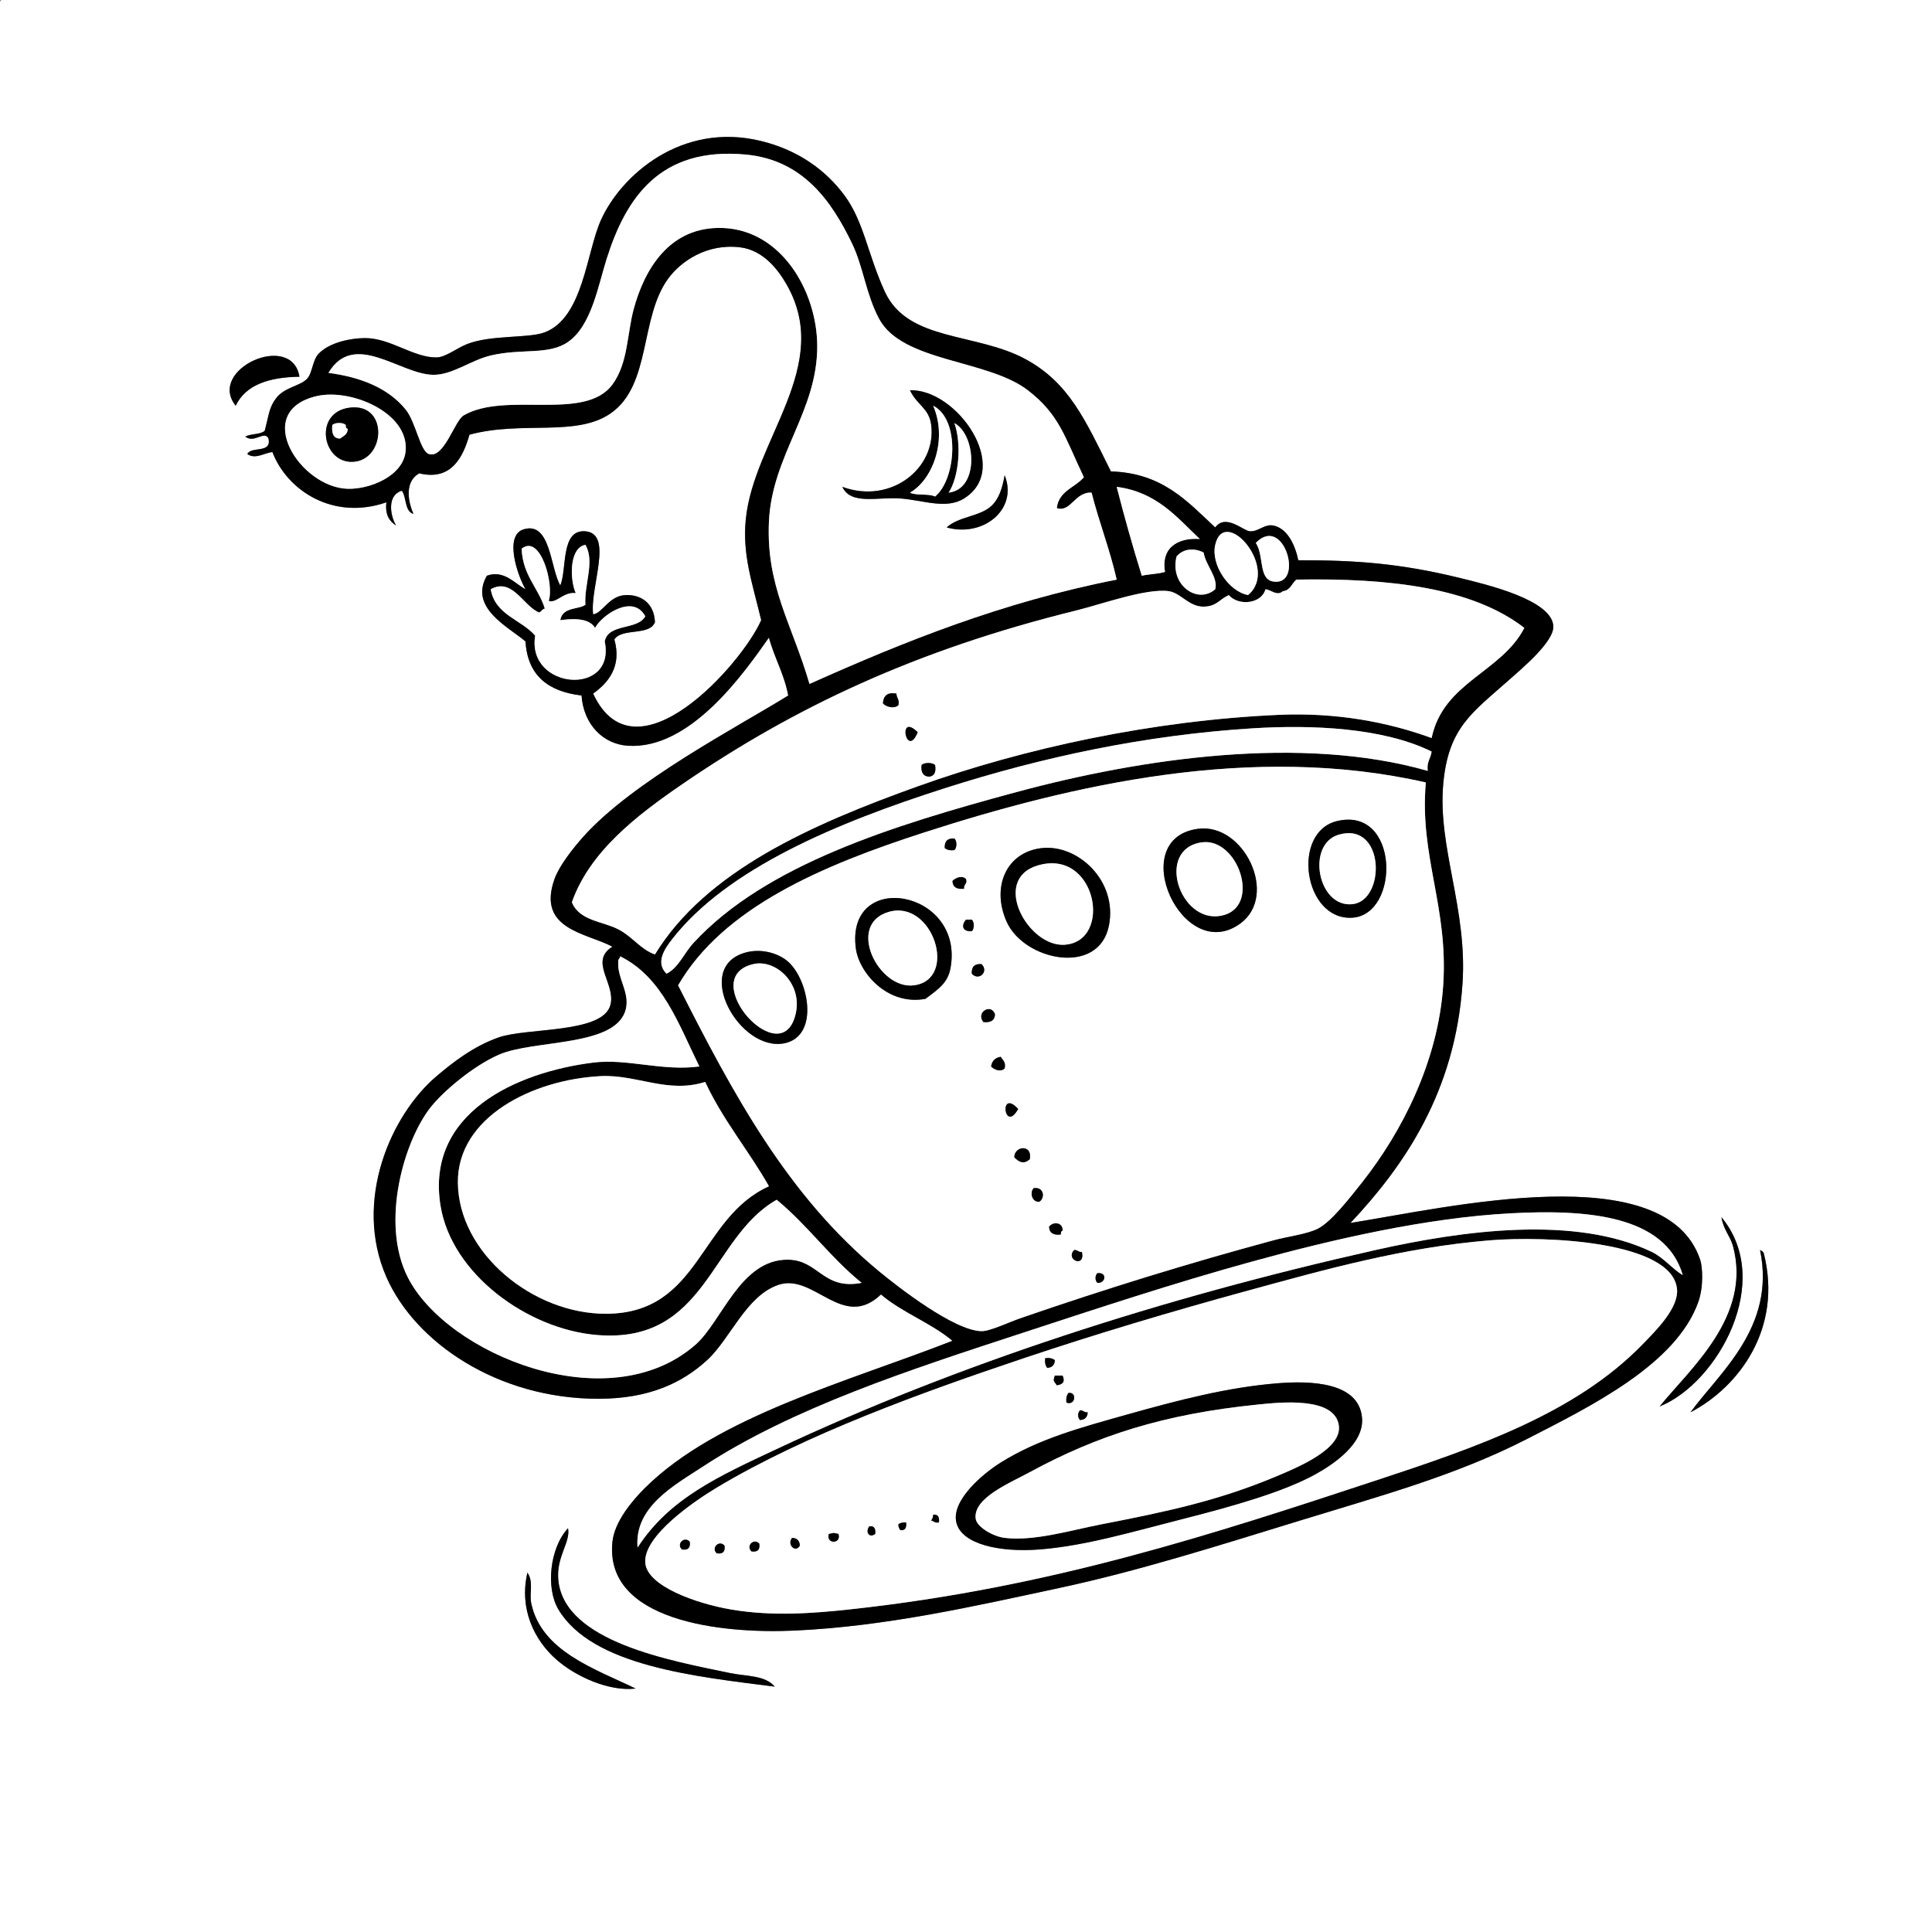 <?xml version="1.0" encoding="utf-8"?>
<!-- Generator: Adobe Illustrator 15.0.0, SVG Export Plug-In . SVG Version: 6.00 Build 0)  -->
<!DOCTYPE svg PUBLIC "-//W3C//DTD SVG 1.1//EN" "http://www.w3.org/Graphics/SVG/1.1/DTD/svg11.dtd">
<svg version="1.1" id="Layer_1" 
	 xmlns="http://www.w3.org/2000/svg" xmlns:xlink="http://www.w3.org/1999/xlink" x="0px" y="0px" width="1000px" height="1000px"
	 viewBox="0 0 1000 1000" enable-background="new 0 0 1000 1000" xml:space="preserve">
<rect x="0" y="0" width="1000" height="1000" fill="#808080" stroke="none"/>
<g>
	<path fill-rule="evenodd" clip-rule="evenodd" fill="#FFFFFF" d="M1,0c332.999,0,666.002,0,999,0c0,333.325,0,666.685,0,1000
		c-333.325,0-666.685,0-1000,0C0,667.661,0,335.339,0,3C-0.086,1.581-0.165,0.168,1,0z M531,186c-25.666-14.021-61.038-9.008-73-35
		c-8.938-19.421-10.827-36.318-21-50c-9.136-12.287-23.082-23.117-43-28c-41.38-10.144-72.688,17.957-83,41
		c-7.507,16.776-9.106,50.35-29,58c-8.326,3.202-27.433,1.216-40,6c-5.375,2.046-11.292,6.918-16,7c-11.911,0.208-23.803-10-37-10
		c-7.155,0-18.194,2.068-24,8c-3.274,3.345-3.271,10.059-6,13c-3.546,3.822-11.699,4.41-16,10c-3.826,4.973-3.809,8.924-6,17
		c-2.291,2.042-7.272,1.395-10,3c4.578,3.681,9.865-3.43,12,1c1.623,7.956-8.89,3.776-11,8c4.212,2.973,8.924-0.662,13-1
		c7.64,19.921,31.402,35.537,59,26c-0.773,6.44,1.547,9.786,5,12c-3.345-5.705-4.474-15.884,3-18c2.52,3.48,1.351,10.649,6,12
		c-3.324-7.616-4.13-17.078,3-21c16.409,3.95,22.559-7.982,26-20c26.969-7.357,55.1,1.324,73-11c21.24-14.624,14.969-49.758,30-70
		c6.473-8.717,19.795-18.045,37-16c12.241,1.455,19.859,11.848,24,19c24.544,42.399-16.977,80.429-21,122
		c-1.765,18.232,3.303,32.389,8,52c-10.112,22.968-65.296,84.91-87,38c7.651-5.462,14.999-13.895,11-28
		c3.837-6.163,18.313-1.687,21-9c-0.438-10.057-7.451-14.232-15-14c-8.869,0.273-12.018,9.346-17,10
		c-1.761-14.09,10.742-41.729-4-43c-12.985-1.12-9.42,19.767-13,28c-5.229-8.958-4.947-33.356-19-29c-10.18,3.155-3.176,23.787,1,31
		c-5.663-3.031-11.281-10.219-20-7c-9.396,16.446,10.903,26.341,20,34c1.071,17.929,12.03,25.971,29,28
		c1.083,15.137,11.301,25.185,24,26c32.3,2.075,59.988-37.495,73-56c2.818,10.515,7.892,18.775,10,30
		c-26.398,16.378-80.188,44.233-106,73c-5.49,6.119-12.6,15.226-15,22c-9.251,26.114,16.39,27.811,30,35
		c-12.254,7.583,1.705,19.06-1,30c-3.736,15.107-43.072,11.745-58,17c-13.233,4.658-24.062,13.286-32,20
		c-23.666,20.016-43.302,64.539-26,104c14.788,33.727,57.499,63.133,110,63c25.951-0.065,43.107-8.182,56-20
		c12.077-11.071,20.191-33.406,37-39c18.358-6.109,33.245,23.916,53,5c10.965,9.368,25.972,14.694,37,24
		c-53.848,21.064-121.637,39.034-159,76c-6.753,6.682-15.911,17.585-17,28c-4.275,40.896,55.814,47.734,94,46
		c47.581-2.161,92.948-12.561,137-22c41.107-8.809,81.486-21.636,125-35c41.414-12.72,80.426-23.278,117-42
		c33.932-17.369,77.463-38.841,89-71c2.885-8.042,2.243-18.309,1-22c-18.02-53.533-130.493-27.026-181-19
		c27.76-29.543,54.229-67.761,58-124c2.577-38.432-12.853-70.291-10-103c2.581-29.597,15.232-37.25,34-54
		c6.506-5.807,23.531-19.892,23-28c-0.883-13.458-33.923-21.335-49-25c-30.385-7.385-53.39-9.109-83-9
		c-1.708-8.277-5.877-16.658-13-18c-4.532-0.854-7.606,3.224-12,3c-3.443-0.175-12.59-9.351-18-2
		c-14.353-13.314-27.146-28.187-54-29C561.629,217.132,553.307,198.185,531,186z M122,210c5.155-10.845,17.236-14.764,33-15
		C151.128,171.293,106.92,191.189,122,210z M897,645c9.803,36.328-22.007,63.273-38,83c30.153-12.132,59.481-65.001,32-98
		C892.118,636.66,895.597,639.801,897,645z M875,731c25.326-13.253,47.618-43.58,38-82c-0.211-1.122-1.109-1.557-2-2
		C919.308,687.064,889.663,710.682,875,731z M289,833c17.491,29.402,71.158,34.772,112,40c-4.895-5.955-14.858-5.308-23-7
		c-31.124-6.471-85.785-16.157-89-48c-1.236-12.241,6.479-19.789,5-27C284.442,801.386,282.489,822.055,289,833z M288,859
		c10.157,8.92,27.311,16.589,41,15c-20.973-10.188-48.708-19.224-54-44c-1.174-5.498,1.372-10.983-2-16
		C268.624,832.587,276.396,848.81,288,859z"/>
	<path fill-rule="evenodd" clip-rule="evenodd" d="M575,244c26.854,0.813,39.647,15.686,54,29c5.41-7.351,14.557,1.825,18,2
		c4.394,0.224,7.468-3.854,12-3c7.123,1.342,11.292,9.723,13,18c29.61-0.109,52.615,1.615,83,9c15.077,3.665,48.117,11.542,49,25
		c0.531,8.108-16.494,22.193-23,28c-18.768,16.75-31.419,24.403-34,54c-2.853,32.709,12.577,64.568,10,103
		c-3.771,56.239-30.24,94.457-58,124c50.507-8.026,162.98-34.533,181,19c1.243,3.691,1.885,13.958-1,22
		c-11.537,32.159-55.068,53.631-89,71c-36.574,18.722-75.586,29.28-117,42c-43.514,13.364-83.893,26.191-125,35
		c-44.052,9.439-89.419,19.839-137,22c-38.186,1.734-98.275-5.104-94-46c1.089-10.415,10.247-21.318,17-28
		c37.363-36.966,105.152-54.936,159-76c-11.028-9.306-26.035-14.632-37-24c-19.755,18.916-34.642-11.109-53-5
		c-16.809,5.594-24.923,27.929-37,39c-12.893,11.818-30.049,19.935-56,20c-52.501,0.133-95.212-29.273-110-63
		c-17.302-39.461,2.334-83.984,26-104c7.938-6.714,18.767-15.342,32-20c14.928-5.255,54.264-1.893,58-17
		c2.705-10.94-11.254-22.417,1-30c-13.61-7.189-39.251-8.886-30-35c2.4-6.774,9.51-15.881,15-22c25.812-28.767,79.602-56.622,106-73
		c-2.108-11.225-7.182-19.485-10-30c-13.012,18.505-40.7,58.075-73,56c-12.699-0.815-22.917-10.863-24-26
		c-16.97-2.029-27.929-10.071-29-28c-9.097-7.659-29.396-17.554-20-34c8.719-3.219,14.337,3.969,20,7
		c-4.176-7.213-11.18-27.845-1-31c14.053-4.356,13.771,20.042,19,29c3.58-8.233,0.015-29.12,13-28c14.742,1.271,2.239,28.91,4,43
		c4.982-0.654,8.131-9.727,17-10c7.549-0.232,14.562,3.943,15,14c-2.687,7.313-17.163,2.837-21,9c3.999,14.105-3.349,22.538-11,28
		c21.704,46.91,76.888-15.032,87-38c-4.697-19.611-9.765-33.768-8-52c4.023-41.571,45.544-79.601,21-122
		c-4.141-7.152-11.759-17.545-24-19c-17.205-2.045-30.527,7.283-37,16c-15.031,20.242-8.76,55.376-30,70
		c-17.9,12.324-46.031,3.643-73,11c-3.441,12.018-9.591,23.95-26,20c-7.13,3.922-6.324,13.384-3,21c-4.649-1.351-3.48-8.52-6-12
		c-7.474,2.116-6.345,12.295-3,18c-3.453-2.214-5.773-5.56-5-12c-27.598,9.537-51.36-6.079-59-26c-4.076,0.338-8.788,3.973-13,1
		c2.11-4.224,12.623-0.044,11-8c-2.135-4.43-7.422,2.681-12-1c2.728-1.605,7.709-0.958,10-3c2.191-8.076,2.174-12.027,6-17
		c4.301-5.59,12.454-6.178,16-10c2.729-2.941,2.726-9.655,6-13c5.806-5.932,16.845-8,24-8c13.197,0,25.089,10.208,37,10
		c4.708-0.082,10.625-4.954,16-7c12.567-4.784,31.674-2.798,40-6c19.894-7.65,21.493-41.224,29-58c10.312-23.043,41.62-51.144,83-41
		c19.918,4.883,33.864,15.713,43,28c10.173,13.682,12.062,30.579,21,50c11.962,25.992,47.334,20.979,73,35
		C553.307,198.185,561.629,217.132,575,244z M532,202c-20.837-16.053-64.959-14.467-77-37c-6.77-12.668-8.145-26.869-14-39
		c-10.56-21.879-25.394-43.242-55-46c-44.459-4.142-62.016,22.438-72,54c-4.442,14.042-7.856,34.581-20,43
		c-10.067,6.979-23.807,3.181-40,7c-10.353,2.442-19.972,10.228-30,10c-17.133-0.389-40.781-23.126-54-1
		c15.74,2.058,30.631,7.387,40,19c5.279,6.543,7.5,21.599,12,23c7.911,2.463,13.229-17.238,18-20c21.86-12.654,62.76,3.388,77-16
		c8.127-11.065,7.5-26.01,11-39c5.489-20.376,18.453-42.941,46-42c30.724,1.049,48.886,33.12,49,61
		c0.139,33.979-23.438,56.571-25,91c-1.517,33.422,11.798,52.611,21,84c49.042-21.958,99.674-42.327,159-54
		c-3.579-15.754-9.09-29.577-13-45c-8.679-0.53-10.725,10.407-18,8c1.005-8.995,9.454-10.546,14-16
		C551.038,226.035,548.369,214.611,532,202z M180,253c11.375,0.305,29.091-6.603,30-20c1.326-19.548-28.501-32.038-46-28
		C130.055,212.833,155.19,252.335,180,253z M591,298c3.771-0.896,8.471-0.863,12-2c-2.326-13.988,8.63-17.771,18-17
		c-11.958-11.375-22.337-24.33-43-27C582.003,267.664,586.326,283.007,591,298z M629,282c-2.372,10.239,7.002,24.18,17,26
		C662.522,294.188,633.814,261.219,629,282z M659,301c16.298,2.601,5.644-35.146-9-20C654.387,287.507,651.263,299.766,659,301z
		 M270,284c0.532,13.801,8.583,20.084,12,31c-1.427,0.24-1.687,1.646-3,2c-8.152-3.275-13.79-18.287-25-12
		c2.3,13.367,15.73,15.604,23,24c-4.528,28.067,41.957,31.708,36,3c1.835-9.498,16.979-5.688,21-13c-6.349-11.871-22.593-0.562-26,6
		c-3.311-5.752-13.311-4.622-18-4c1.124-7.048,9.798-5.404,13-8c-0.708-10.531,5.046-22.462,0-31c-8.447,1.544-8.128,17.979-5,25
		c-6.389-0.779-10.066,5.555-14,4C286.949,302.742,279.835,276.157,270,284z M609,288c-3.763,14.678,10.802,25.055,20,17
		c1.652-6.003-4.949-12.371-6-19C617.854,283.361,612.324,284.086,609,288z M664,306c-3.019,2.725-5.958-0.692-9-1
		c-2.016,7.58-13.979,8.826-19,3c-5.079,2.441-6.312,5.88-13,6c-7.559,0.135-11.822-7.096-18-8c-11.483-1.68-34.768,6.736-48,10
		c-82.862,20.439-145.604,49.962-204,90c-23.744,16.279-47.803,34.907-57,61c3.91,9.647,15.797,9.783,24,14
		c7.407,3.809,11.696,10.537,19,13c26.391-43.104,80.728-67.17,136-87c55.528-19.922,122.263-34.154,187-37
		c29.47-1.296,56.287,3.675,79,12c6.026-28.974,36.091-33.91,48-57c-26.895-20.772-69.464-25.87-118-25
		C668.602,301.935,667.946,305.613,664,306z M648,377c-54.922,3.474-107.919,14.664-159,31c-55.617,17.787-112.449,41.44-141,78
		c-3.592,4.6-9.087,12.089-3,18c6.296-3.194,8.942-10.519,14-16c37.106-40.208,102.445-60.573,167-78
		c65.199-17.601,147.769-29.63,213-11c-0.664-4.664,1.575-6.424,2-10C716.117,376.73,679.475,375.009,648,377z M478,431
		c-52.707,17.04-103.684,38.822-127,79c28.332,55.953,56.63,108.896,104,148c9.762,8.059,38.78,30.73,53,31
		c4.41,0.084,13.664-4.476,21-7c44.509-15.316,85.573-27.959,130-40c7.551-2.047,17.311-3.183,23-6c6.78-3.357,16.204-15.403,23-24
		c20.869-26.399,39.377-62.873,42-102c2.732-40.757-12.351-66.488-9-105C648.487,384.581,554.985,406.11,478,431z M321,495
		c-0.055,1.278-1.282,1.385-1,3c-0.507,8.312,5.881,15.518,4,24c-4.483,20.222-47.655,15.842-66,24
		c-13.274,5.903-28.407,18.728-35,27c-13.839,17.364-26.231,59.736-12,88c20.073,39.865,103.934,74.525,149,35
		c13.701-12.016,23.252-44.369,48-44c15.792,0.235,17.947,15.867,38,12c-16.088-12.912-28.05-29.95-44-43
		c-34.407,19.476-36.167,74.705-93,70c-35.973-2.978-75.298-31.601-81-67c-7.699-47.792,39.027-68.978,79-74
		c17.705-2.225,35.726,4.592,55,2C351.207,530.126,342.885,505.781,321,495z M311,557c-35.393,1.745-74.207,21.255-74,55
		c0.225,36.64,39.04,68.283,77,68c48.511-0.362,47.692-49.585,84-66c-10.491-18.509-23.811-34.189-33-54
		C345.64,566.178,329.527,556.086,311,557z M782,628c-43.761,2.326-92.135,13.473-134,25c-40.329,11.104-79.748,24.148-119,37
		c-57.734,18.903-118.631,38.635-165,69c-15.072,9.87-35.777,20.935-34,42c16.467-25.441,41.896-36.865,72-51
		c93.704-43.999,198.951-78.045,310-103c45.766-10.285,103.519-17.969,143,1c6.076,2.919,10.63,8.829,16,12
		C861.938,628.766,820.851,625.936,782,628z M646,668c-39.74,10.856-79.243,22.66-116,35c-52.433,17.603-113.152,39.491-159,67
		c-11.281,6.769-38.239,24.988-37,39c1.06,11.984,26.261,20.909,44,24c21.68,3.777,43.326,2.02,62,0
		c103.816-11.229,188.234-39.046,273-67c51.441-16.965,102.439-34.502,137-70c7.056-7.247,19.128-19.082,18-29
		c-2.771-24.367-67.054-27.458-97-25C726.442,645.658,685.738,657.144,646,668z"/>
	<path fill-rule="evenodd" clip-rule="evenodd" fill="#FFFFFF" d="M561,247c-4.546,5.454-12.995,7.005-14,16
		c7.275,2.407,9.321-8.53,18-8c3.91,15.423,9.421,29.246,13,45c-59.326,11.673-109.958,32.042-159,54
		c-9.202-31.389-22.517-50.578-21-84c1.562-34.429,25.139-57.021,25-91c-0.114-27.88-18.276-59.951-49-61
		c-27.547-0.941-40.511,21.624-46,42c-3.5,12.99-2.873,27.935-11,39c-14.24,19.388-55.14,3.346-77,16
		c-4.771,2.762-10.089,22.463-18,20c-4.5-1.401-6.721-16.457-12-23c-9.369-11.613-24.26-16.942-40-19
		c13.219-22.126,36.867,0.611,54,1c10.028,0.228,19.647-7.558,30-10c16.193-3.819,29.933-0.021,40-7
		c12.144-8.419,15.558-28.958,20-43c9.984-31.562,27.541-58.142,72-54c29.606,2.758,44.44,24.121,55,46
		c5.855,12.131,7.23,26.332,14,39c12.041,22.533,56.163,20.947,77,37C548.369,214.611,551.038,226.035,561,247z M482,220
		c2.749,22.258-20.759,41.249-46,32c4.424,9.578,18.506,5.113,30,6c12.001,0.926,23.761,5.776,33,0
		c25.004-15.632-3.707-56.772-28-56C474.646,209.775,480.911,211.183,482,220z M513,262c-6.024,5.449-16.824,5.302-23,11
		c19.07,5.328,37.089-9.501,30-27C518.839,252.496,517.143,258.253,513,262z"/>
	<path fill-rule="evenodd" clip-rule="evenodd" d="M155,195c-15.764,0.236-27.845,4.155-33,15
		C106.92,191.189,151.128,171.293,155,195z"/>
	<path fill-rule="evenodd" clip-rule="evenodd" d="M471,202c24.293-0.772,53.004,40.368,28,56c-9.239,5.776-20.999,0.926-33,0
		c-11.494-0.887-25.576,3.578-30-6c25.241,9.249,48.749-9.742,46-32C480.911,211.183,474.646,209.775,471,202z M471,255
		c3.346,1.654,9.654,0.346,13,2c10.98-8.999,13.091-39.955-1-47C490.51,227.279,483.03,248.102,471,255z M491,255
		c16.093-1.883,14.167-30.074,3-36C497.867,230.038,496.266,247.089,491,255z"/>
	<path fill-rule="evenodd" clip-rule="evenodd" fill="#FFFFFF" d="M164,205c17.499-4.038,47.326,8.452,46,28
		c-0.909,13.397-18.625,20.305-30,20C155.19,252.335,130.055,212.833,164,205z M181,239c18.441,1.201,20.868-30.632,0-28
		C162.702,213.309,166.499,238.055,181,239z"/>
	<path fill-rule="evenodd" clip-rule="evenodd" d="M181,211c20.868-2.632,18.441,29.201,0,28
		C166.499,238.055,162.702,213.309,181,211z M172,220c-0.393,4.06,0.366,6.968,4,7c1.714-1.286,3.932-2.068,4-5
		c-0.779-0.221-1.163-0.837-1-2C177.666,218.573,173.334,218.573,172,220z"/>
	<path fill-rule="evenodd" clip-rule="evenodd" fill="#FFFFFF" d="M483,210c14.091,7.045,11.98,38.001,1,47
		c-3.346-1.654-9.654-0.346-13-2C483.03,248.102,490.51,227.279,483,210z"/>
	<path fill-rule="evenodd" clip-rule="evenodd" fill="#FFFFFF" d="M179,220c-0.163,1.163,0.221,1.779,1,2
		c-0.068,2.932-2.286,3.714-4,5c-3.634-0.032-4.393-2.94-4-7C173.334,218.573,177.666,218.573,179,220z"/>
	<path fill-rule="evenodd" clip-rule="evenodd" fill="#FFFFFF" d="M494,219c11.167,5.926,13.093,34.117-3,36
		C496.266,247.089,497.867,230.038,494,219z"/>
	<path fill-rule="evenodd" clip-rule="evenodd" d="M520,246c7.089,17.499-10.93,32.328-30,27c6.176-5.698,16.976-5.551,23-11
		C517.143,258.253,518.839,252.496,520,246z"/>
	<path fill-rule="evenodd" clip-rule="evenodd" fill="#FFFFFF" d="M578,252c20.663,2.67,31.042,15.625,43,27
		c-9.37-0.771-20.326,3.012-18,17c-3.529,1.137-8.229,1.104-12,2C586.326,283.007,582.003,267.664,578,252z"/>
	<path fill-rule="evenodd" clip-rule="evenodd" fill="#FFFFFF" d="M646,308c-9.998-1.82-19.372-15.761-17-26
		C633.814,261.219,662.522,294.188,646,308z"/>
	<path fill-rule="evenodd" clip-rule="evenodd" fill="#FFFFFF" d="M650,281c14.644-15.146,25.298,22.601,9,20
		C651.263,299.766,654.387,287.507,650,281z"/>
	<path fill-rule="evenodd" clip-rule="evenodd" fill="#FFFFFF" d="M284,311c3.934,1.555,7.611-4.779,14-4
		c-3.128-7.021-3.447-23.456,5-25c5.046,8.538-0.708,20.469,0,31c-3.202,2.596-11.876,0.952-13,8c4.689-0.622,14.689-1.752,18,4
		c3.407-6.562,19.651-17.871,26-6c-4.021,7.312-19.165,3.502-21,13c5.957,28.708-40.528,25.067-36-3c-7.27-8.396-20.7-10.633-23-24
		c11.21-6.287,16.848,8.725,25,12c1.313-0.354,1.573-1.76,3-2c-3.417-10.916-11.468-17.199-12-31
		C279.835,276.157,286.949,302.742,284,311z"/>
	<path fill-rule="evenodd" clip-rule="evenodd" fill="#FFFFFF" d="M623,286c1.051,6.629,7.652,12.997,6,19
		c-9.198,8.055-23.763-2.322-20-17C612.324,284.086,617.854,283.361,623,286z"/>
	<path fill-rule="evenodd" clip-rule="evenodd" fill="#FFFFFF" d="M671,300c48.536-0.87,91.105,4.228,118,25
		c-11.909,23.09-41.974,28.026-48,57c-22.713-8.325-49.53-13.296-79-12c-64.737,2.846-131.472,17.078-187,37
		c-55.272,19.83-109.609,43.896-136,87c-7.304-2.463-11.593-9.191-19-13c-8.203-4.217-20.09-4.353-24-14
		c9.197-26.093,33.256-44.721,57-61c58.396-40.038,121.138-69.561,204-90c13.232-3.264,36.517-11.68,48-10
		c6.178,0.904,10.441,8.135,18,8c6.688-0.12,7.921-3.559,13-6c5.021,5.826,16.984,4.58,19-3c3.042,0.308,5.981,3.725,9,1
		C667.946,305.613,668.602,301.935,671,300z M457,364c1.34,1.783,5.788,3.094,8,1c0.723-3.056-1.022-3.644-1-6
		C459.166,358.166,457.263,360.263,457,364z M475,379C464.235,368.334,469.238,393.196,475,379L475,379z M477,396
		c-0.399,3.733,0.799,5.868,4,6c2.64-0.36,3.598-2.402,3-6C482.666,394.573,478.334,394.573,477,396z"/>
	<path fill-rule="evenodd" clip-rule="evenodd" d="M464,359c-0.022,2.356,1.723,2.944,1,6c-2.212,2.094-6.66,0.783-8-1
		C457.263,360.263,459.166,358.166,464,359z"/>
	<path fill-rule="evenodd" clip-rule="evenodd" d="M475,379C469.238,393.196,464.235,368.334,475,379L475,379z"/>
	<path fill-rule="evenodd" clip-rule="evenodd" fill="#FFFFFF" d="M741,389c-0.425,3.576-2.664,5.336-2,10
		c-65.231-18.63-147.801-6.601-213,11c-64.555,17.427-129.894,37.792-167,78c-5.058,5.481-7.704,12.806-14,16
		c-6.087-5.911-0.592-13.4,3-18c28.551-36.56,85.383-60.213,141-78c51.081-16.336,104.078-27.526,159-31
		C679.475,375.009,716.117,376.73,741,389z"/>
	<path fill-rule="evenodd" clip-rule="evenodd" d="M484,396c0.598,3.598-0.36,5.64-3,6c-3.201-0.132-4.399-2.267-4-6
		C478.334,394.573,482.666,394.573,484,396z"/>
	<path fill-rule="evenodd" clip-rule="evenodd" fill="#FFFFFF" d="M738,405c-3.351,38.512,11.732,64.243,9,105
		c-2.623,39.127-21.131,75.601-42,102c-6.796,8.597-16.22,20.643-23,24c-5.689,2.817-15.449,3.953-23,6
		c-44.427,12.041-85.491,24.684-130,40c-7.336,2.524-16.59,7.084-21,7c-14.22-0.27-43.238-22.941-53-31
		c-47.37-39.104-75.668-92.047-104-148c23.316-40.178,74.293-61.96,127-79C554.985,406.11,648.487,384.581,738,405z M700,475
		c24.832-1.637,24.346-57.822-8-50C668.184,430.759,674.793,476.661,700,475z M642,478c19.934-14.561,1.873-52.271-22-49
		C582.219,434.177,612.043,499.883,642,478z M489,439c1.161,0.839,2.681,1.319,5,1c1.368-1.278,1.368-4.722,0-6
		C490.438,433.771,488.771,435.438,489,439z M521,477c8.97,20.265,47.884,28.394,53,2c4.498-23.201-16.237-42.232-35-40
		C520.977,441.145,513.007,458.941,521,477z M493,456c0.132,3.201,2.267,4.399,6,4c-0.409-2.409,1.826-2.174,1-5
		C497.857,452.842,494.413,454.488,493,456z M492,501c7.291-40.62-54.568-51.307-49-10c1.659,12.306,16.173,29.65,36,26
		C486.096,511.731,490.641,508.569,492,501z M503,482c1.367-1.278,1.367-4.722,0-6c-1,0-2,0-3,0
		C497.63,478.722,497.777,482.282,503,482z M406,540c18.723-3.771,12.338-34.348,1-43c-5.304-4.047-13.513-6.028-21-4
		C358.044,500.571,382.807,544.672,406,540z M503,504c3.744,4.021,9.021-1.256,5-5C504.438,498.771,502.771,500.438,503,504z
		 M509,529c3.732,0.399,5.867-0.799,6-4C513.09,519.2,504.943,523.881,509,529z M513,552c1.413,1.512,4.857,3.158,7,1
		c0.792-3.458-1.111-4.222-2-6C515.108,547.441,513.441,549.108,513,552z M527,574C516.94,563.046,519.741,587.002,527,574L527,574z
		 M525,599c2.444,2.497,4.846,3.802,8,1C534.527,592.047,524.982,593.138,525,599z M538,622c3.069-2.115,2.288-7.818-3-7
		C532.843,617.451,534.255,622.396,538,622z M543,635c0.133,3.201,2.268,4.399,6,4c0.224-0.775,0.027-1.973,1-2
		C550.129,632.486,544.911,632.231,543,635z M560,648c-1.891,0.225-2.206-1.127-4-1C551.166,652.035,561.854,656.513,560,648z
		 M568,664c4.282,0.36,5.312-5.633,0-5C566.717,660.314,566.717,662.687,568,664z"/>
	<path fill-rule="evenodd" clip-rule="evenodd" d="M692,425c32.346-7.822,32.832,48.363,8,50
		C674.793,476.661,668.184,430.759,692,425z M700,468c17.389-1.833,16.896-42.814-7-36C675.951,436.861,681.966,469.901,700,468z"/>
	<path fill-rule="evenodd" clip-rule="evenodd" d="M620,429c23.873-3.271,41.934,34.439,22,49
		C612.043,499.883,582.219,434.177,620,429z M632,474c21.312-4.032,8.956-40.706-10-38C597.998,439.426,610.471,478.073,632,474z"/>
	<path fill-rule="evenodd" clip-rule="evenodd" fill="#FFFFFF" d="M693,432c23.896-6.814,24.389,34.167,7,36
		C681.966,469.901,675.951,436.861,693,432z"/>
	<path fill-rule="evenodd" clip-rule="evenodd" d="M494,434c1.368,1.278,1.368,4.722,0,6c-2.319,0.319-3.839-0.161-5-1
		C488.771,435.438,490.438,433.771,494,434z"/>
	<path fill-rule="evenodd" clip-rule="evenodd" fill="#FFFFFF" d="M622,436c18.956-2.706,31.312,33.968,10,38
		C610.471,478.073,597.998,439.426,622,436z"/>
	<path fill-rule="evenodd" clip-rule="evenodd" d="M539,439c18.763-2.232,39.498,16.799,35,40c-5.116,26.394-44.03,18.265-53-2
		C513.007,458.941,520.977,441.145,539,439z M551,489c25.272-1.666,16.537-50.256-14-41C512.833,455.325,532.164,490.241,551,489z"
		/>
	<path fill-rule="evenodd" clip-rule="evenodd" fill="#FFFFFF" d="M537,448c30.537-9.256,39.272,39.334,14,41
		C532.164,490.241,512.833,455.325,537,448z"/>
	<path fill-rule="evenodd" clip-rule="evenodd" d="M500,455c0.826,2.826-1.409,2.591-1,5c-3.733,0.399-5.868-0.799-6-4
		C494.413,454.488,497.857,452.842,500,455z"/>
	<path fill-rule="evenodd" clip-rule="evenodd" d="M479,517c-19.827,3.65-34.341-13.694-36-26c-5.568-41.307,56.291-30.62,49,10
		C490.641,508.569,486.096,511.731,479,517z M473,510c23.217-2.974,9.882-44.643-13-38C437.771,478.454,454.725,512.341,473,510z"/>
	<path fill-rule="evenodd" clip-rule="evenodd" fill="#FFFFFF" d="M460,472c22.882-6.643,36.217,35.026,13,38
		C454.725,512.341,437.771,478.454,460,472z"/>
	<path fill-rule="evenodd" clip-rule="evenodd" d="M500,476c1,0,2,0,3,0c1.367,1.278,1.367,4.722,0,6
		C497.777,482.282,497.63,478.722,500,476z"/>
	<path fill-rule="evenodd" clip-rule="evenodd" d="M386,493c7.487-2.028,15.696-0.047,21,4c11.338,8.652,17.723,39.229-1,43
		C382.807,544.672,358.044,500.571,386,493z M412,524c3.054-15.16-10.519-27.625-22-25C359.581,505.953,405.357,556.981,412,524z"/>
	<path fill-rule="evenodd" clip-rule="evenodd" fill="#FFFFFF" d="M362,552c-19.274,2.592-37.295-4.225-55-2
		c-39.973,5.022-86.699,26.208-79,74c5.702,35.399,45.027,64.022,81,67c56.833,4.705,58.593-50.524,93-70
		c15.95,13.05,27.912,30.088,44,43c-20.053,3.867-22.208-11.765-38-12c-24.748-0.369-34.299,31.984-48,44
		c-45.066,39.525-128.927,4.865-149-35c-14.231-28.264-1.839-70.636,12-88c6.593-8.272,21.726-21.097,35-27
		c18.345-8.158,61.517-3.778,66-24c1.881-8.482-4.507-15.688-4-24c-0.282-1.615,0.945-1.722,1-3
		C342.885,505.781,351.207,530.126,362,552z"/>
	<path fill-rule="evenodd" clip-rule="evenodd" fill="#FFFFFF" d="M390,499c11.481-2.625,25.054,9.84,22,25
		C405.357,556.981,359.581,505.953,390,499z"/>
	<path fill-rule="evenodd" clip-rule="evenodd" d="M508,499c4.021,3.744-1.256,9.021-5,5C502.771,500.438,504.438,498.771,508,499z"
		/>
	<path fill-rule="evenodd" clip-rule="evenodd" d="M515,525c-0.133,3.201-2.268,4.399-6,4C504.943,523.881,513.09,519.2,515,525z"/>
	<path fill-rule="evenodd" clip-rule="evenodd" d="M518,547c0.889,1.778,2.792,2.542,2,6c-2.143,2.158-5.587,0.512-7-1
		C513.441,549.108,515.108,547.441,518,547z"/>
	<path fill-rule="evenodd" clip-rule="evenodd" fill="#FFFFFF" d="M365,560c9.189,19.811,22.509,35.491,33,54
		c-36.308,16.415-35.489,65.638-84,66c-37.96,0.283-76.775-31.36-77-68c-0.207-33.745,38.607-53.255,74-55
		C329.527,556.086,345.64,566.178,365,560z"/>
	<path fill-rule="evenodd" clip-rule="evenodd" d="M527,574C519.741,587.002,516.94,563.046,527,574L527,574z"/>
	<path fill-rule="evenodd" clip-rule="evenodd" d="M533,600c-3.154,2.802-5.556,1.497-8-1C524.982,593.138,534.527,592.047,533,600z
		"/>
	<path fill-rule="evenodd" clip-rule="evenodd" d="M535,615c5.288-0.818,6.069,4.885,3,7C534.255,622.396,532.843,617.451,535,615z"
		/>
	<path fill-rule="evenodd" clip-rule="evenodd" fill="#FFFFFF" d="M871,660c-5.37-3.171-9.924-9.081-16-12
		c-39.481-18.969-97.234-11.285-143-1c-111.049,24.955-216.296,59.001-310,103c-30.104,14.135-55.533,25.559-72,51
		c-1.777-21.065,18.928-32.13,34-42c46.369-30.365,107.266-50.097,165-69c39.252-12.852,78.671-25.896,119-37
		c41.865-11.527,90.239-22.674,134-25C820.851,625.936,861.938,628.766,871,660z"/>
	<path fill-rule="evenodd" clip-rule="evenodd" d="M891,630c27.481,32.999-1.847,85.868-32,98c15.993-19.727,47.803-46.672,38-83
		C895.597,639.801,892.118,636.66,891,630z"/>
	<path fill-rule="evenodd" clip-rule="evenodd" d="M550,637c-0.973,0.027-0.776,1.225-1,2c-3.732,0.399-5.867-0.799-6-4
		C544.911,632.231,550.129,632.486,550,637z"/>
	<path fill-rule="evenodd" clip-rule="evenodd" fill="#FFFFFF" d="M771,642c29.946-2.458,94.229,0.633,97,25
		c1.128,9.918-10.944,21.753-18,29c-34.561,35.498-85.559,53.035-137,70c-84.766,27.954-169.184,55.771-273,67
		c-18.674,2.02-40.32,3.777-62,0c-17.739-3.091-42.94-12.016-44-24c-1.239-14.012,25.719-32.231,37-39
		c45.848-27.509,106.567-49.397,159-67c36.757-12.34,76.26-24.144,116-35C685.738,657.144,726.442,645.658,771,642z M542,708
		c2.545-0.122,3.878-1.455,4-4c-1.161-0.839-2.681-1.319-5-1C540.681,705.319,541.161,706.84,542,708z M547,717
		c3.51-0.441,4.24-2.108,3-5c-1.333,0-2.667,0-4,0C544.89,715.14,545.532,714.642,547,717z M584,732
		c-24.973,7.013-46.436,12.785-66,25c-9.468,5.911-25.665,19.675-23,31c2.659,11.301,22.305,15.595,43,14
		c23.759-1.83,48.915-9.389,75-16c24.742-6.271,51.617-13.879,68-23c9.221-5.134,25.049-15.664,24-29
		c-1.477-18.777-26.812-19.411-44-18C635.225,718.116,610.051,724.685,584,732z M552,726c4.746,1.681,5.514-5.755,1-5
		C552.161,722.161,551.681,723.681,552,726z M559,735c2.545-0.122,3.878-1.455,4-4c-1.891,0.225-2.206-1.127-4-1
		C557.717,731.313,557.717,733.687,559,735z M482,787c1.352,0.314,1.91,1.423,4,1c0.282-2.615-0.365-4.302-3-4
		C483.043,785.377,482.529,786.195,482,787z M465,789c-0.043,1.377,0.471,2.195,1,3c2.635,0.302,3.282-1.385,3-4
		C467.258,787.925,465.89,788.224,465,789z M453,794c0.282-2.615-0.365-4.302-3-4C447.833,792.679,449.637,796.311,453,794z
		 M429,794c-1.601,5.299,6.6,5.299,5,0C430.922,793.3,432.078,793.3,429,794z M414,800c-0.122-2.545-1.456-3.878-4-4
		C407.134,799.398,411.749,804.014,414,800z M353,802c3.131,0.464,4.464-0.869,4-4C354.244,794.888,349.888,799.244,353,802z
		 M389,803c3.131,0.464,4.464-0.869,4-4C390.244,795.888,385.888,800.244,389,803z M371,804c3.131,0.464,4.464-0.869,4-4
		C372.244,796.888,367.888,801.244,371,804z"/>
	<path fill-rule="evenodd" clip-rule="evenodd" d="M556,647c1.794-0.127,2.109,1.225,4,1C561.854,656.513,551.166,652.035,556,647z"
		/>
	<path fill-rule="evenodd" clip-rule="evenodd" d="M911,647c0.891,0.443,1.789,0.878,2,2c9.618,38.42-12.674,68.747-38,82
		C889.663,710.682,919.308,687.064,911,647z"/>
	<path fill-rule="evenodd" clip-rule="evenodd" d="M568,659c5.312-0.633,4.282,5.36,0,5C566.717,662.687,566.717,660.314,568,659z"
		/>
	<path fill-rule="evenodd" clip-rule="evenodd" d="M541,703c2.319-0.319,3.839,0.161,5,1c-0.122,2.545-1.455,3.878-4,4
		C541.161,706.84,540.681,705.319,541,703z"/>
	<path fill-rule="evenodd" clip-rule="evenodd" d="M546,712c1.333,0,2.667,0,4,0c1.24,2.892,0.51,4.559-3,5
		C545.532,714.642,544.89,715.14,546,712z"/>
	<path fill-rule="evenodd" clip-rule="evenodd" d="M661,716c17.188-1.411,42.523-0.777,44,18c1.049,13.336-14.779,23.866-24,29
		c-16.383,9.121-43.258,16.729-68,23c-26.085,6.611-51.241,14.17-75,16c-20.695,1.595-40.341-2.699-43-14
		c-2.665-11.325,13.532-25.089,23-31c19.564-12.215,41.027-17.987,66-25C610.051,724.685,635.225,718.116,661,716z M533,762
		c-10.528,5.718-29.3,13.358-28,24c0.548,4.483,9.195,9.309,15,10c15.327,1.826,34.034-3.896,50-7c34.769-6.76,60.846-12.334,91-25
		c12.062-5.066,33.456-14.208,32-26c-1.896-15.36-30.691-12.145-42-11C601.934,731.967,567.603,743.209,533,762z"/>
	<path fill-rule="evenodd" clip-rule="evenodd" d="M553,721c4.514-0.755,3.746,6.681-1,5C551.681,723.681,552.161,722.161,553,721z"
		/>
	<path fill-rule="evenodd" clip-rule="evenodd" fill="#FFFFFF" d="M651,727c11.309-1.145,40.104-4.36,42,11
		c1.456,11.792-19.938,20.934-32,26c-30.154,12.666-56.231,18.24-91,25c-15.966,3.104-34.673,8.826-50,7
		c-5.805-0.691-14.452-5.517-15-10c-1.3-10.642,17.472-18.282,28-24C567.603,743.209,601.934,731.967,651,727z"/>
	<path fill-rule="evenodd" clip-rule="evenodd" d="M559,730c1.794-0.127,2.109,1.225,4,1c-0.122,2.545-1.455,3.878-4,4
		C557.717,733.687,557.717,731.313,559,730z"/>
	<path fill-rule="evenodd" clip-rule="evenodd" d="M483,784c2.635-0.302,3.282,1.385,3,4c-2.09,0.423-2.648-0.686-4-1
		C482.529,786.195,483.043,785.377,483,784z"/>
	<path fill-rule="evenodd" clip-rule="evenodd" d="M469,788c0.282,2.615-0.365,4.302-3,4c-0.529-0.805-1.043-1.623-1-3
		C465.89,788.224,467.258,787.925,469,788z"/>
	<path fill-rule="evenodd" clip-rule="evenodd" d="M450,790c2.635-0.302,3.282,1.385,3,4C449.637,796.311,447.833,792.679,450,790z"
		/>
	<path fill-rule="evenodd" clip-rule="evenodd" d="M294,791c1.479,7.211-6.236,14.759-5,27c3.215,31.843,57.876,41.529,89,48
		c8.142,1.692,18.105,1.045,23,7c-40.842-5.228-94.509-10.598-112-40C282.489,822.055,284.442,801.386,294,791z"/>
	<path fill-rule="evenodd" clip-rule="evenodd" d="M434,794c1.6,5.299-6.601,5.299-5,0C432.078,793.3,430.922,793.3,434,794z"/>
	<path fill-rule="evenodd" clip-rule="evenodd" d="M410,796c2.544,0.122,3.878,1.455,4,4C411.749,804.014,407.134,799.398,410,796z"
		/>
	<path fill-rule="evenodd" clip-rule="evenodd" d="M357,798c0.464,3.131-0.869,4.464-4,4C349.888,799.244,354.244,794.888,357,798z"
		/>
	<path fill-rule="evenodd" clip-rule="evenodd" d="M393,799c0.464,3.131-0.869,4.464-4,4C385.888,800.244,390.244,795.888,393,799z"
		/>
	<path fill-rule="evenodd" clip-rule="evenodd" d="M375,800c0.464,3.131-0.869,4.464-4,4C367.888,801.244,372.244,796.888,375,800z"
		/>
	<path fill-rule="evenodd" clip-rule="evenodd" d="M273,814c3.372,5.017,0.826,10.502,2,16c5.292,24.776,33.027,33.812,54,44
		c-13.689,1.589-30.843-6.08-41-15C276.396,848.81,268.624,832.587,273,814z"/>
</g>
</svg>
